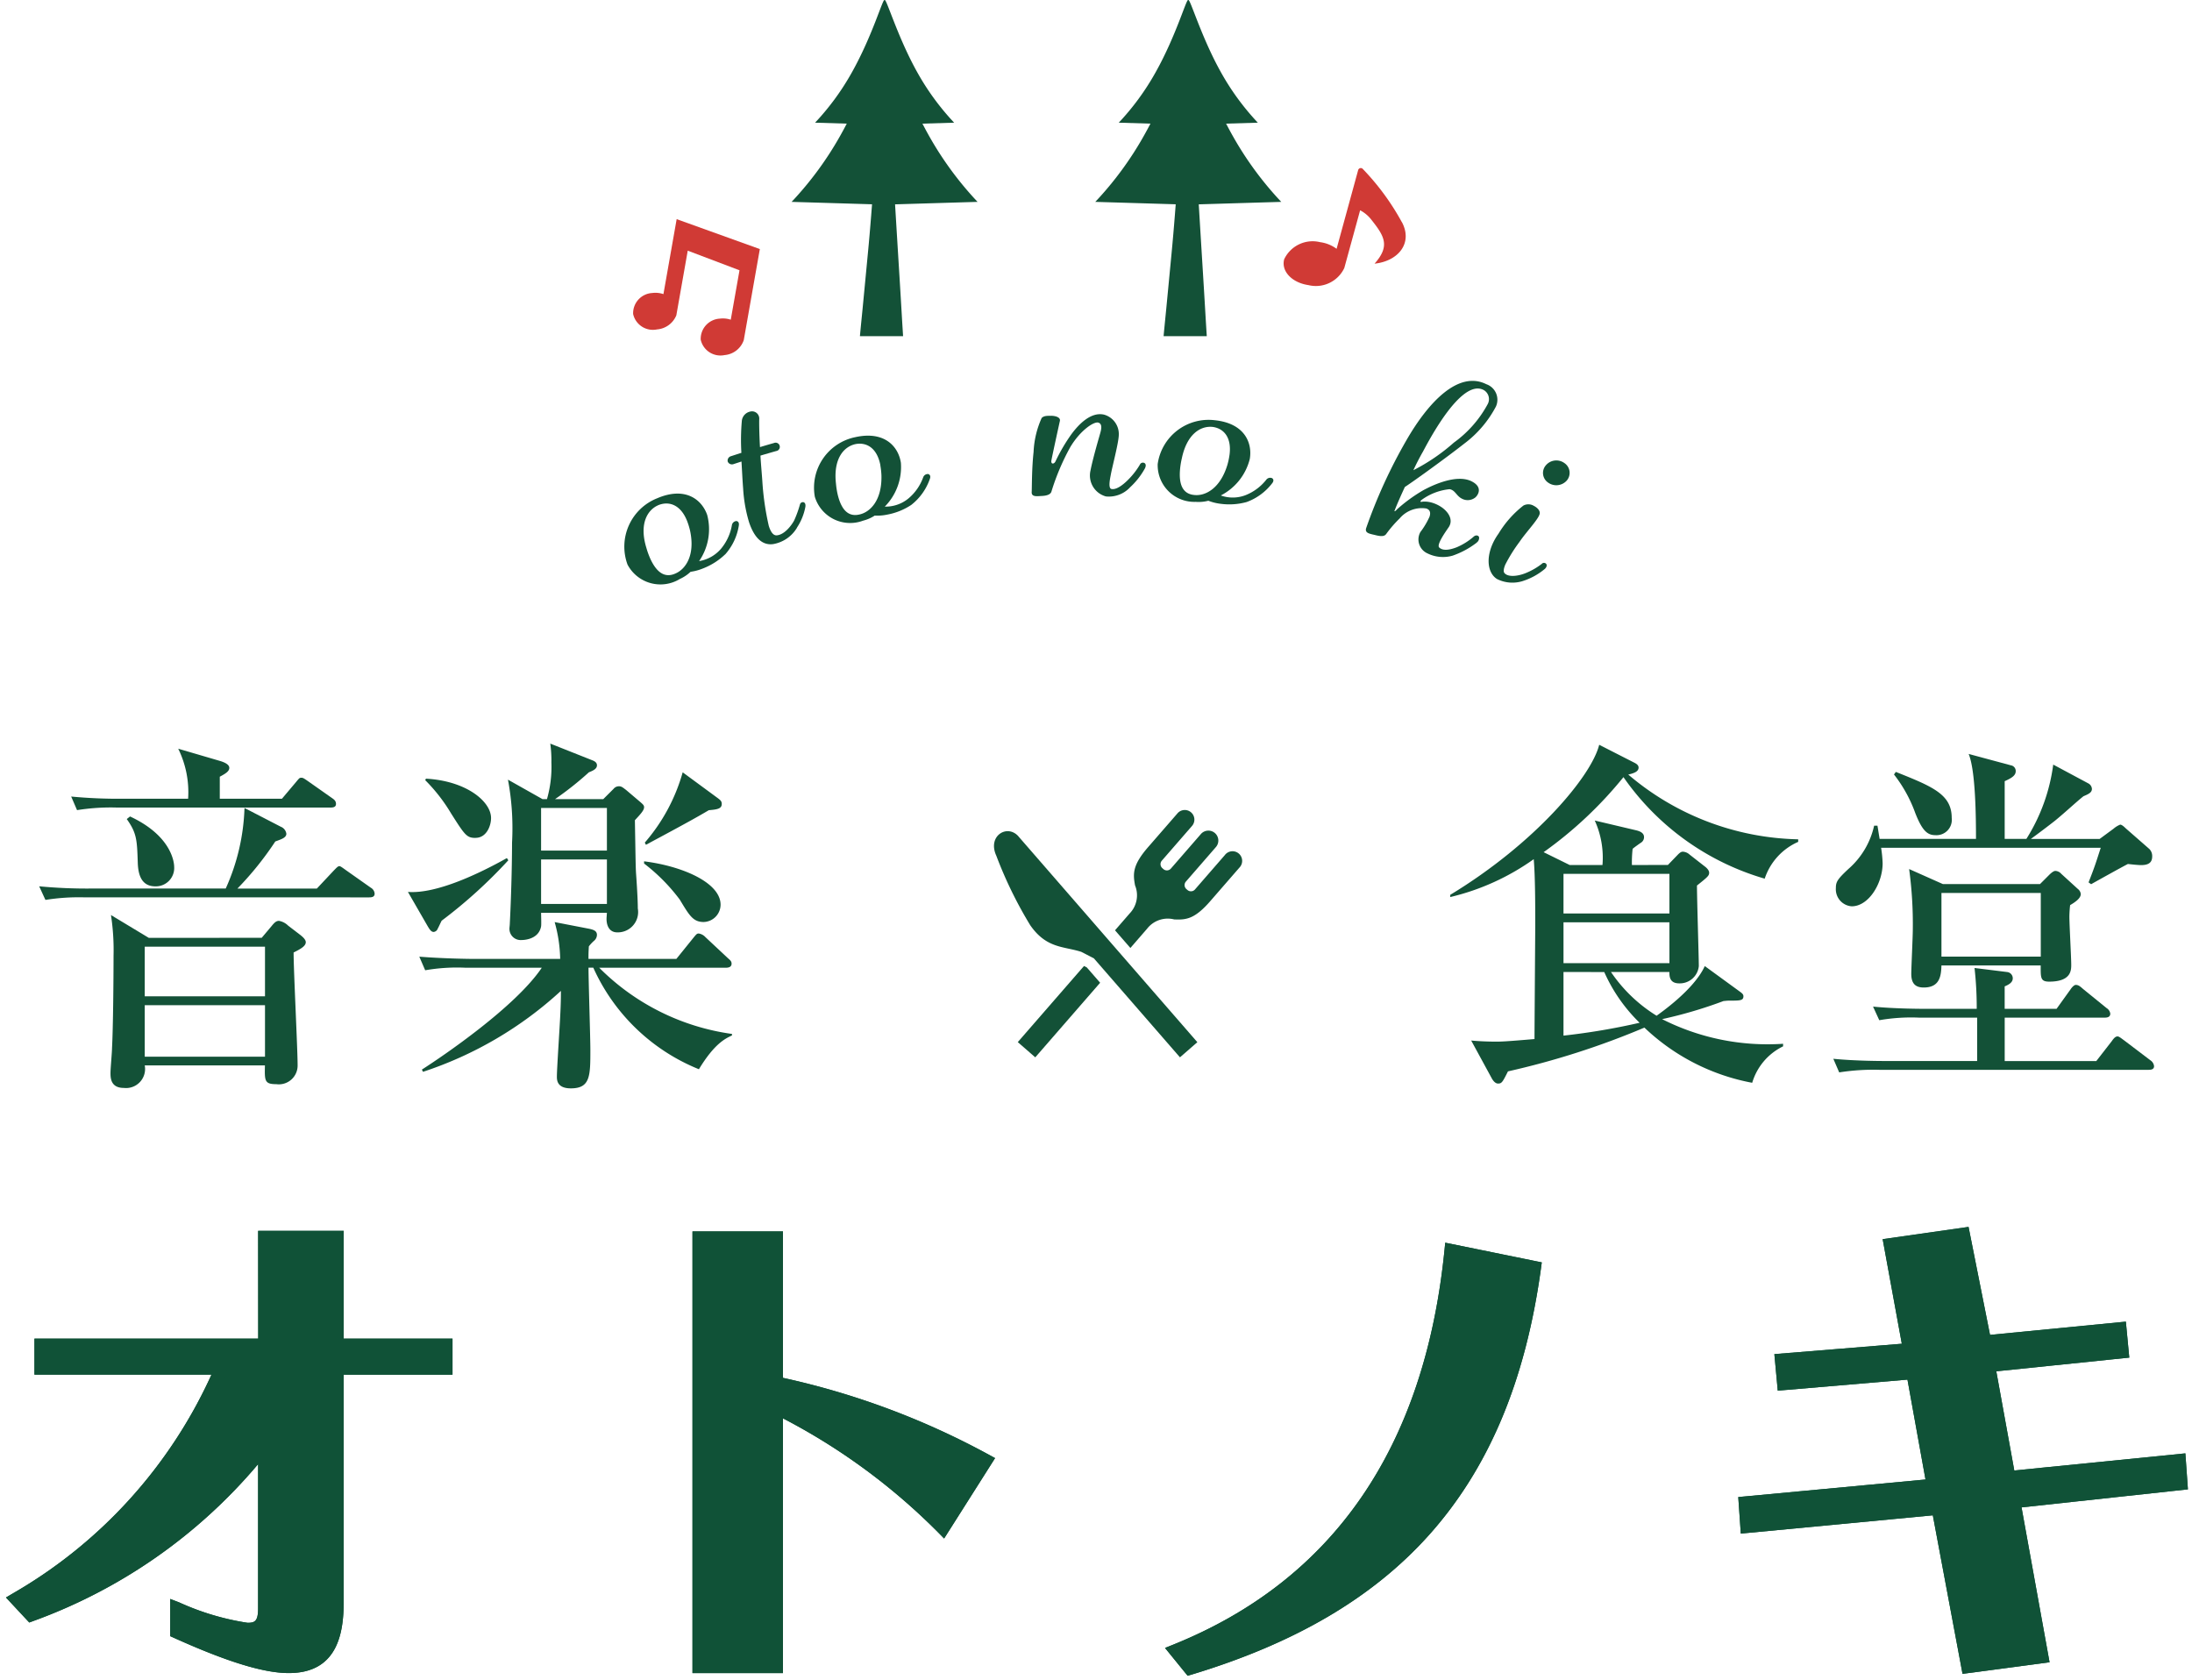 <svg id="グループ_53" data-name="グループ 53" xmlns="http://www.w3.org/2000/svg" xmlns:xlink="http://www.w3.org/1999/xlink" width="143.996" height="110.364" viewBox="0 0 143.996 110.364">
  <defs>
    <clipPath id="clip-path">
      <rect id="長方形_43" data-name="長方形 43" width="143.996" height="110.364" fill="none"/>
    </clipPath>
  </defs>
  <g id="グループ_52" data-name="グループ 52" clip-path="url(#clip-path)">
    <path id="パス_1408" data-name="パス 1408" d="M42.858,34.834C42.131,34,40.8,34.79,41.4,36.1a27.268,27.268,0,0,0,2.229,4.567c1.069,1.543,2.207,1.379,3.358,1.752l.825.427,5.653,6.5,1.143-.994,0,0c-.166-.193-5.306-6.1-7.339-8.442l-4.412-5.075" transform="translate(24.048 20.109)" fill="#135137"/>
    <path id="パス_1409" data-name="パス 1409" d="M53.493,36.566l-1.971,2.268a.349.349,0,0,1-.492.033l-.07-.06a.348.348,0,0,1-.033-.491l1.98-2.278a.653.653,0,0,0-.986-.856l-1.98,2.278a.348.348,0,0,1-.491.035l-.07-.062a.35.35,0,0,1-.035-.491l1.972-2.268a.632.632,0,1,0-.959-.822c-.681.784-1.884,2.166-1.884,2.166-1.05,1.2-1.034,1.762-.886,2.549a1.714,1.714,0,0,1-.355,1.841l-.962,1.108,1.01,1.16,1.1-1.268a1.717,1.717,0,0,1,1.775-.608c.8.038,1.358-.025,2.4-1.232L54.441,37.4a.633.633,0,1,0-.948-.836" transform="translate(26.976 19.596)" fill="#135137"/>
    <path id="パス_1410" data-name="パス 1410" d="M46.586,40.086l-4.35,5,1.149,1,4.261-4.9-.877-1.008Z" transform="translate(24.624 23.37)" fill="#135137"/>
    <path id="パス_1411" data-name="パス 1411" d="M19.867,40.254l1.089-1.16c.168-.169.29-.313.386-.313.071,0,.169.073.434.264l1.645,1.16a.479.479,0,0,1,.241.386c0,.218-.192.242-.363.242H4.646A13.85,13.85,0,0,0,2.036,41l-.41-.894a32.874,32.874,0,0,0,3.454.146h8.8a13.85,13.85,0,0,0,1.233-5.292L17.5,36.194a.578.578,0,0,1,.363.459c0,.266-.339.364-.727.508a20.856,20.856,0,0,1-2.487,3.093Zm-2.294-5.9.918-1.088c.241-.29.241-.29.363-.29.1,0,.144.024.457.242l1.547,1.088c.146.1.266.193.266.386,0,.218-.193.241-.361.241H6.723a14.078,14.078,0,0,0-2.61.169l-.385-.893a32.438,32.438,0,0,0,3.432.144h4.25a6.465,6.465,0,0,0-.651-3.286l2.731.8c.336.1.625.242.625.459s-.217.363-.625.581v1.448Zm-1.328,9.134.651-.773c.195-.242.313-.339.484-.339a1.143,1.143,0,0,1,.6.313l.82.628c.146.12.339.29.339.459,0,.266-.363.459-.8.678,0,1.184.264,6.354.264,7.418a1.234,1.234,0,0,1-1.4,1.232c-.771,0-.771-.217-.747-1.232H8.56A1.251,1.251,0,0,1,7.182,53.35c-.871,0-.871-.678-.871-.991,0-.266.1-1.377.1-1.619.073-1.352.1-4.567.1-6.064a15.208,15.208,0,0,0-.169-2.682l2.488,1.5ZM7.594,35.518c2.754,1.281,2.9,3.046,2.9,3.31a1.206,1.206,0,0,1-1.233,1.281c-.869,0-1.135-.676-1.159-1.57-.049-1.5-.071-1.933-.723-2.851ZM8.56,47.333h7.9V44.071H8.56Zm0,3.964h7.9V47.914H8.56Z" transform="translate(0.948 18.115)" fill="#135137"/>
    <path id="パス_1412" data-name="パス 1412" d="M19.152,42.481c-.049.071-.217.459-.266.53a.318.318,0,0,1-.264.218c-.171,0-.268-.169-.388-.364L16.928,40.6c1.885.144,4.738-1.233,6.5-2.223l.095.144a32.1,32.1,0,0,1-4.372,3.964m16.889,9.761a12.9,12.9,0,0,1-6.934-6.669h-.315c0,.847.122,4.616.122,5.389,0,1.716,0,2.538-1.281,2.538-.918,0-.918-.556-.918-.774,0-.53.192-3.334.217-3.962.047-.894.047-1.3.047-1.667a24.831,24.831,0,0,1-9.06,5.316l-.073-.146c1.4-.894,6.161-4.132,7.877-6.693h-5.05a12.178,12.178,0,0,0-2.61.169l-.386-.894c1.474.12,3.164.146,3.43.146h5.824a9.408,9.408,0,0,0-.363-2.417l2.248.435c.363.073.53.169.53.41a.517.517,0,0,1-.168.364,2.446,2.446,0,0,0-.363.386c-.025.41-.025.532-.025.822h5.775l1.111-1.377c.218-.266.244-.29.363-.29a.763.763,0,0,1,.437.241l1.474,1.379c.168.144.241.217.241.361,0,.218-.193.266-.363.266H29.494a15.258,15.258,0,0,0,8.722,4.35v.1c-.412.193-1.135.507-2.175,2.223m-14.665-15.2c-.583,0-.7-.169-1.619-1.619a11.087,11.087,0,0,0-1.692-2.173l.047-.1c2.658.146,4.277,1.5,4.277,2.587,0,.532-.313,1.3-1.013,1.3m10.462-1.16c.047,2.658.047,2.949.073,3.456.047.628.119,1.763.119,2.344a1.336,1.336,0,0,1-1.352,1.57c-.556,0-.725-.508-.7-.967L30,41.973H25.676c0,.144.024.772,0,.893-.169.894-1.208.894-1.279.894a.737.737,0,0,1-.8-.749c0-.071.025-.241.025-.339.12-2.367.146-4.494.146-5.314a17.332,17.332,0,0,0-.268-4.133l2.272,1.281h.29a7.683,7.683,0,0,0,.291-2.416,8.1,8.1,0,0,0-.073-1.233l2.8,1.111c.171.073.266.169.266.315,0,.218-.217.339-.53.459a20.927,20.927,0,0,1-2.224,1.763H29.76l.678-.676a.449.449,0,0,1,.361-.169c.169,0,.268.1.459.241l.943.8c.192.169.241.218.241.339,0,.217-.29.507-.6.845M30,35.085H25.676v2.8H30Zm0,3.383H25.676v2.924H30Zm6.356,4.108c-.7,0-.943-.434-1.572-1.474a12.087,12.087,0,0,0-2.343-2.368V38.59c2.514.313,5.026,1.4,5.026,2.851a1.144,1.144,0,0,1-1.111,1.135m.339-7.345c-.654.386-1.379.8-4.132,2.272l-.073-.144a11.979,11.979,0,0,0,2.488-4.616l2.3,1.692c.193.144.266.217.266.386,0,.313-.29.363-.845.41" transform="translate(9.869 17.99)" fill="#135137"/>
    <path id="パス_1413" data-name="パス 1413" d="M74.483,38.8l.654-.678c.169-.168.241-.192.337-.192a.724.724,0,0,1,.435.192l.991.774c.1.073.29.242.29.41,0,.195-.071.268-.8.847,0,.845.122,4.76.122,5.292a1.255,1.255,0,0,1-1.281,1.135c-.628,0-.652-.435-.652-.749H70.74a9.885,9.885,0,0,0,3,2.876c.119-.1,2.439-1.668,3.164-3.263l2.321,1.691c.168.12.217.193.217.29,0,.29-.217.29-.967.29-.12,0-.29.025-.339.025A29.169,29.169,0,0,1,74.1,48.93a15.324,15.324,0,0,0,7.948,1.618v.169a3.886,3.886,0,0,0-2.029,2.394,13.974,13.974,0,0,1-7.081-3.625,52.52,52.52,0,0,1-8.963,2.875c-.363.725-.412.8-.654.8-.168,0-.313-.169-.408-.339l-1.355-2.488c.459.047,1.111.073,1.6.073.361,0,.579,0,2.56-.169,0-.725.049-7.176.049-7.442,0-1.233,0-3.239-.1-4.374a15.663,15.663,0,0,1-5.484,2.488v-.146c5.58-3.383,9.278-7.8,9.785-9.857l2.321,1.184c.144.073.266.168.266.313,0,.241-.244.363-.678.459a17.757,17.757,0,0,0,11.163,4.254v.168a4.012,4.012,0,0,0-2.2,2.417,17.119,17.119,0,0,1-9.278-6.669,26.49,26.49,0,0,1-5.245,4.929l1.716.845h2.15a5.891,5.891,0,0,0-.507-2.924l2.658.628c.218.049.579.144.579.459a.423.423,0,0,1-.193.363c-.073.047-.483.337-.556.41a7.976,7.976,0,0,0-.047,1.064Zm-6.861,3.19h6.959V39.386H67.623Zm6.959.579H67.623v2.682h6.959Zm-6.959,3.263v4.181a43.871,43.871,0,0,0,5-.845A10.7,10.7,0,0,1,70.3,45.836Z" transform="translate(35.086 18.017)" fill="#135137"/>
    <path id="パス_1414" data-name="パス 1414" d="M90.745,48.03l.92-1.281c.095-.144.241-.29.337-.29.169,0,.266.073.483.266l1.547,1.257a.516.516,0,0,1,.242.361c0,.242-.217.266-.363.266H87.338v2.853h6.017l1.015-1.306c.168-.241.266-.313.388-.313.095,0,.264.144.434.266l1.714,1.3a.533.533,0,0,1,.244.386c0,.218-.195.242-.364.242H79.1a14.371,14.371,0,0,0-2.634.169l-.386-.894c1.474.146,3.19.146,3.456.146h5.992V48.609H81.709a12.177,12.177,0,0,0-2.61.169l-.41-.894c1.474.146,3.188.146,3.454.146H85.5a23.123,23.123,0,0,0-.144-2.682l2.148.266a.414.414,0,0,1,.364.41c0,.266-.242.412-.532.532V48.03ZM88.763,36.867a12.089,12.089,0,0,0,1.763-4.88l2.3,1.232a.438.438,0,0,1,.241.363c0,.242-.217.339-.554.483-.459.363-1.233,1.088-1.862,1.6-.363.29-1.328,1.015-1.6,1.208h4.521l.918-.676a1.529,1.529,0,0,1,.434-.266c.1,0,.241.12.363.241l1.547,1.353a.651.651,0,0,1,.193.483c0,.315-.122.581-.723.581-.22,0-.654-.049-.872-.073-.385.193-2.077,1.137-2.416,1.328l-.169-.12c.437-1.111.483-1.3.8-2.272H79.219a8.258,8.258,0,0,1,.1,1.015c0,1.33-.918,2.829-2.031,2.829A1.122,1.122,0,0,1,76.247,40.1c0-.41.1-.579.822-1.255A5.282,5.282,0,0,0,78.76,36h.218c.049.266.049.313.144.869h6.33c0-1.377-.024-4.494-.483-5.582l2.78.749a.375.375,0,0,1,.313.386c0,.291-.29.459-.725.654v3.793Zm-8.577-4.4c2.417.966,3.671,1.474,3.671,3.02a1.011,1.011,0,0,1-1.086,1.135c-.532,0-.869-.337-1.306-1.448a9.15,9.15,0,0,0-1.4-2.538Zm9.471,7.369.6-.6c.12-.12.291-.266.41-.266a.547.547,0,0,1,.388.193l1.086.991a.488.488,0,0,1,.195.339c0,.29-.412.556-.7.725a7.436,7.436,0,0,0-.049.749c0,.507.122,2.705.122,3.164,0,.363,0,1.113-1.45,1.113-.581,0-.556-.266-.556-1.064H83.183c-.024.628-.073,1.45-1.16,1.45-.508,0-.822-.218-.822-.894,0-.41.1-2.441.1-2.9a26.82,26.82,0,0,0-.241-3.988l2.221.989ZM83.183,44.6h6.525V40.419H83.183Z" transform="translate(44.354 18.239)" fill="#135137"/>
    <path id="パス_1415" data-name="パス 1415" d="M32.55,24.472a4.407,4.407,0,0,1-1.463.929,3.387,3.387,0,0,1-.809.218,2.575,2.575,0,0,1-.706.472,2.446,2.446,0,0,1-3.438-.948,3.418,3.418,0,0,1,1.947-4.353c1.865-.8,2.944.1,3.289,1.1a3.687,3.687,0,0,1-.533,3.027,2.412,2.412,0,0,0,1.445-.818,3.3,3.3,0,0,0,.712-1.559.325.325,0,0,1,.287-.256c.117.013.2.1.163.312a3.725,3.725,0,0,1-.894,1.882M30.056,22.3c-.415-1.065-1.156-1.328-1.841-1.081-.78.3-1.328,1.251-.841,2.829a5.307,5.307,0,0,0,.241.674c.467,1.043,1.037,1.295,1.672,1.007.655-.28,1.3-1.183.961-2.792a4.6,4.6,0,0,0-.192-.636" transform="translate(15.088 11.942)" fill="#135137"/>
    <path id="パス_1416" data-name="パス 1416" d="M34.755,24.712a2.276,2.276,0,0,1-1.567,1.076c-.744.1-1.257-.464-1.583-1.439a9.58,9.58,0,0,1-.388-2.21c-.044-.543-.071-1.162-.109-1.776l-.516.168a.3.3,0,0,1-.389-.168.3.3,0,0,1,.22-.351c.226-.074.453-.147.679-.22a14.245,14.245,0,0,1,.032-2.128.7.7,0,0,1,.551-.583.474.474,0,0,1,.589.5c-.008.245,0,.951.049,1.835q.458-.138.917-.268a.276.276,0,1,1,.15.526q-.52.147-1.035.3c.028.545.085,1.118.123,1.676a18.12,18.12,0,0,0,.424,2.94c.125.4.287.622.5.624.516-.022.981-.641,1.162-.969a7.29,7.29,0,0,0,.389-1.073.2.2,0,0,1,.237-.135c.081.03.141.116.117.294a3.68,3.68,0,0,1-.557,1.377" transform="translate(17.601 9.954)" fill="#135137"/>
    <path id="パス_1417" data-name="パス 1417" d="M40.192,22.621a4.241,4.241,0,0,1-1.588.643,3.177,3.177,0,0,1-.823.065,2.549,2.549,0,0,1-.769.334,2.421,2.421,0,0,1-3.166-1.574A3.386,3.386,0,0,1,36.5,18.178c1.953-.435,2.845.643,3,1.686a3.7,3.7,0,0,1-1.057,2.875A2.348,2.348,0,0,0,40,22.2a3.253,3.253,0,0,0,.97-1.4.322.322,0,0,1,.326-.2c.111.035.18.141.1.337a3.713,3.713,0,0,1-1.206,1.684m-2.036-2.595c-.214-1.124-.886-1.518-1.6-1.4-.812.154-1.51.98-1.317,2.621a5.29,5.29,0,0,0,.112.706c.268,1.111.776,1.464,1.442,1.3.687-.154,1.474-.92,1.431-2.564a4.754,4.754,0,0,0-.073-.66" transform="translate(19.681 10.54)" fill="#135137"/>
    <path id="パス_1418" data-name="パス 1418" d="M49.262,22.006a1.9,1.9,0,0,1-1.57.584,1.425,1.425,0,0,1-1.016-1.7c.157-.812.579-2.234.638-2.449s.171-.609-.119-.7-1.192.508-1.849,1.613a15.285,15.285,0,0,0-1.235,2.914c-.062.218-.366.279-.638.291-.288.011-.66.081-.66-.234.019-.3,0-1.528.125-2.661a6.045,6.045,0,0,1,.532-2.23c.176-.173.435-.133.671-.141.239.009.589.1.522.351-.054.233-.513,2.335-.552,2.568-.032.135.024.215.076.214.054.014.141-.038.19-.138a11.65,11.65,0,0,1,1.029-1.763c.526-.72,1.317-1.5,2.159-1.309a1.325,1.325,0,0,1,.97,1.347c-.017.529-.431,2.077-.526,2.606-.038.215-.188.858.033.929.288.071.7-.2,1.083-.581a5.027,5.027,0,0,0,.793-1.01.215.215,0,0,1,.321-.1c.066.054.1.155.016.334a4.892,4.892,0,0,1-.994,1.263" transform="translate(24.96 10.021)" fill="#135137"/>
    <path id="パス_1419" data-name="パス 1419" d="M53.876,22.82a4.27,4.27,0,0,1-1.706.112,3.259,3.259,0,0,1-.8-.2,2.5,2.5,0,0,1-.831.074,2.41,2.41,0,0,1-2.495-2.488,3.374,3.374,0,0,1,3.737-2.876c1.983.2,2.492,1.5,2.313,2.544a3.7,3.7,0,0,1-1.906,2.4,2.339,2.339,0,0,0,1.638-.024,3.264,3.264,0,0,0,1.361-1.023.321.321,0,0,1,.372-.089c.1.066.128.19-.008.351a3.7,3.7,0,0,1-1.675,1.22m-1.114-3.1c.15-1.133-.363-1.719-1.069-1.833-.818-.109-1.735.457-2.067,2.075a5.108,5.108,0,0,0-.114.706c-.1,1.14.272,1.634.953,1.687.7.07,1.683-.412,2.159-1.985a4.714,4.714,0,0,0,.138-.651" transform="translate(28.007 10.161)" fill="#135137"/>
    <path id="パス_1420" data-name="パス 1420" d="M63.961,26.433a5.58,5.58,0,0,1-1.581.853,2.3,2.3,0,0,1-1.653-.15,1,1,0,0,1-.464-1.4,5.142,5.142,0,0,0,.6-1.007c.079-.237.057-.454-.217-.543a1.909,1.909,0,0,0-1.751.662,7.749,7.749,0,0,0-.866,1c-.1.146-.256.2-.674.1-.4-.1-.749-.125-.657-.461a33.739,33.739,0,0,1,2.637-5.764c1.469-2.557,3.44-4.607,5.26-3.7a1.08,1.08,0,0,1,.63,1.469,7.275,7.275,0,0,1-2.075,2.431c-1.189.936-3.435,2.553-3.907,2.851-.484,1.048-.643,1.467-.663,1.531-.068.1.032.079.147-.06a10.322,10.322,0,0,1,1.741-1.265c.752-.405,2.148-1.005,3.082-.614.869.388.5.943.329,1.091a.8.8,0,0,1-.905.076c-.345-.176-.426-.556-.795-.613a3.748,3.748,0,0,0-1.816.689c-.209.176-.028.147.071.127a1.784,1.784,0,0,1,.687.1,2.245,2.245,0,0,1,.581.3c.44.326.723.815.427,1.273-.313.451-.806,1.173-.627,1.342.263.25.742.142,1.159-.021a4.191,4.191,0,0,0,1.111-.7c.144-.122.315-.074.347.044a.368.368,0,0,1-.155.35m-3.544-5.951c-.253.442-.454.848-.617,1.2a12.624,12.624,0,0,0,2.659-1.813,7.492,7.492,0,0,0,2.232-2.545.689.689,0,0,0-.241-.891c-1.046-.622-2.583,1.292-4.033,4.052" transform="translate(33.044 9.215)" fill="#135137"/>
    <path id="パス_1421" data-name="パス 1421" d="M64.027,27.027a2.258,2.258,0,0,1-1.7-.13c-.548-.34-.741-1.2-.339-2.2a3.747,3.747,0,0,1,.431-.773A6.8,6.8,0,0,1,64.06,22.07a.694.694,0,0,1,.682.019c.2.1.389.277.391.461.022.317-.853,1.2-1.334,1.912a10.293,10.293,0,0,0-.932,1.493c-.1.244-.141.462-.047.556.255.29.928.19,1.407-.011a4.409,4.409,0,0,0,1.04-.6.19.19,0,0,1,.293.008c.051.06.043.2-.092.323a4.273,4.273,0,0,1-1.441.795m1.662-6.459a.765.765,0,0,1-.161-1.133.9.9,0,0,1,1.216-.16.775.775,0,0,1,.169,1.148.922.922,0,0,1-1.224.146" transform="translate(36.016 11.139)" fill="#135137"/>
    <path id="パス_1422" data-name="パス 1422" d="M61.032,10.525a16.208,16.208,0,0,0-2.55-3.478.18.18,0,0,0-.318.059l-1.417,5.173a2.318,2.318,0,0,0-1.086-.438,2.066,2.066,0,0,0-2.356,1.122c-.211.779.5,1.539,1.592,1.7a2.066,2.066,0,0,0,2.356-1.122l1.04-3.794a2.281,2.281,0,0,1,.747.632c.85,1.072,1.235,1.716.2,2.875,1.553-.165,2.531-1.341,1.8-2.723" transform="translate(31.056 4.066)" fill="#d03a35"/>
    <path id="パス_1423" data-name="パス 1423" d="M49.953,3.037l-.111.25a46.665,46.665,0,0,0-.624,6.562c-.125,1.687-.249,3.373-.412,5.059q-.173,1.821-.348,3.639c-.057.579-.116,1.159-.169,1.738l0,.028h2.834c-.028-.464-.059-.928-.085-1.391q-.1-1.707-.206-3.41-.242-3.916-.472-7.83c-.044-.723-.127-1.452-.127-2.177-.033-.522-.074-1.046-.116-1.57a5.184,5.184,0,0,0-.163-.9" transform="translate(28.152 1.771)" fill="#135137"/>
    <path id="パス_1424" data-name="パス 1424" d="M51.033,8.194l4.529-.135a16.6,16.6,0,0,1-2.427-3.318C51.826,2.4,51.082-.2,50.993.013,50.9-.2,50.239,2.258,48.851,4.741a16.686,16.686,0,0,1-2.425,3.318l4.526.135v0l.041,0,.04,0Z" transform="translate(27.067 0)" fill="#135137"/>
    <path id="パス_1425" data-name="パス 1425" d="M51.613,12.527c.8-.025,6.055-.182,6.055-.182a22.074,22.074,0,0,1-3.244-4.437C52.675,4.774,51.68,1.3,51.561,1.589c-.12-.291-1.01,3-2.864,6.319a22.087,22.087,0,0,1-3.245,4.437s5.252.157,6.055.182v0s.022,0,.054,0,.052,0,.052,0Z" transform="translate(26.499 0.916)" fill="#135137"/>
    <path id="パス_1426" data-name="パス 1426" d="M16.992,64.957C13.707,69.651,8.074,73.7,1.647,76.149L.673,75.1A32.029,32.029,0,0,0,14.14,59.939H2.3V58.423h14.7V51.345h4.766v7.078h7.149v1.517H21.759V75.283c0,2.925-.939,4.26-3.179,4.26-1.659,0-4.079-.793-7.364-2.273V75.717a16.494,16.494,0,0,0,4.657,1.372c.867,0,1.119-.47,1.119-1.372Z" transform="translate(0.392 29.934)" fill="#105237"/>
    <path id="パス_1427" data-name="パス 1427" d="M45.037,70.432A41.355,41.355,0,0,0,34.1,62.525V79.531H29.006V51.368H34.1V60.9A51.178,51.178,0,0,1,47.853,65.99Z" transform="translate(16.911 29.948)" fill="#105237"/>
    <path id="パス_1428" data-name="パス 1428" d="M48.786,78.178c10.94-4.406,16.789-13.323,18.089-26.286l5.488,1.119C70.305,68,62.506,75.469,49.725,79.333Z" transform="translate(28.442 30.253)" fill="#105237"/>
    <path id="パス_1429" data-name="パス 1429" d="M87.044,79.623,85.1,69.225,72.53,70.417l-.108-1.551L84.77,67.708l-1.336-7.4-8.485.722L74.8,59.476l8.412-.685-1.263-6.9,4.8-.685,1.407,7.076,8.882-.866.144,1.517-8.773.9L89.753,67.2l11.193-1.119.108,1.517-10.977,1.19L91.92,78.974Z" transform="translate(42.222 29.855)" fill="#105237"/>
    <path id="パス_1430" data-name="パス 1430" d="M16.566,50.919h5.619V58h7.149v2.37H22.185V75.283c0,2.012-.374,4.686-3.605,4.686-1.645,0-4.041-.734-7.539-2.311l-.251-.113V75.1l.58.223a16.985,16.985,0,0,0,4.5,1.344c.471,0,.693-.093.693-.946V66.245A34.814,34.814,0,0,1,1.8,76.548l-.269.1L0,75.006l.455-.27A31.672,31.672,0,0,0,13.5,60.366H1.871V58h14.7Zm4.766.853H17.419v7.078H2.724v.664H14.772l-.237.586A32.258,32.258,0,0,1,1.343,75.2l.419.45C8.085,73.181,13.5,69.206,16.643,64.713l.776-1.109V75.717c0,.445,0,1.8-1.546,1.8a14.373,14.373,0,0,1-4.231-1.18v.658c3.247,1.448,5.456,2.123,6.938,2.123,1.955,0,2.752-1.111,2.752-3.833V59.513h7.149v-.664H21.332Z" transform="translate(0.392 29.934)" fill="#105237"/>
    <path id="パス_1431" data-name="パス 1431" d="M16.566,50.919h5.619V58h7.149v2.37H22.185V75.283c0,2.012-.374,4.686-3.605,4.686-1.645,0-4.041-.734-7.539-2.311l-.251-.113V75.1l.58.223a16.985,16.985,0,0,0,4.5,1.344c.471,0,.693-.093.693-.946V66.245A34.814,34.814,0,0,1,1.8,76.548l-.269.1L0,75.006l.455-.27A31.672,31.672,0,0,0,13.5,60.366H1.871V58h14.7Zm4.766.853H17.419v7.078H2.724v.664H14.772l-.237.586A32.258,32.258,0,0,1,1.343,75.2l.419.45C8.085,73.181,13.5,69.206,16.643,64.713l.776-1.109V75.717c0,.445,0,1.8-1.546,1.8a14.373,14.373,0,0,1-4.231-1.18v.658c3.247,1.448,5.456,2.123,6.938,2.123,1.955,0,2.752-1.111,2.752-3.833V59.513h7.149v-.664H21.332Z" transform="translate(0.392 29.934)" fill="#105237"/>
    <path id="パス_1432" data-name="パス 1432" d="M34.523,79.958H28.579V50.942h5.944v9.62a50.969,50.969,0,0,1,13.534,5.054l.4.218-3.348,5.281-.377-.384a40.885,40.885,0,0,0-10.209-7.509ZM29.432,79.1H33.67V61.835l.617.308a42.006,42.006,0,0,1,10.675,7.609l2.285-3.6A50.625,50.625,0,0,0,34,61.317l-.331-.076V51.795H29.432Z" transform="translate(16.911 29.948)" fill="#105237"/>
    <path id="パス_1433" data-name="パス 1433" d="M34.523,79.958H28.579V50.942h5.944v9.62a50.969,50.969,0,0,1,13.534,5.054l.4.218-3.348,5.281-.377-.384a40.885,40.885,0,0,0-10.209-7.509ZM29.432,79.1H33.67V61.835l.617.308a42.006,42.006,0,0,1,10.675,7.609l2.285-3.6A50.625,50.625,0,0,0,34,61.317l-.331-.076V51.795H29.432Z" transform="translate(16.911 29.948)" fill="#105237"/>
    <path id="パス_1434" data-name="パス 1434" d="M49.574,79.824,48.091,78l.536-.216C59.154,73.543,65.15,64.818,66.451,51.849l.047-.47,6.342,1.293-.054.4c-1.018,7.414-3.44,13.158-7.4,17.559-3.679,4.085-8.76,7.066-15.534,9.114Zm-.1-1.471.4.488c13.236-4.081,20.043-11.961,22.01-25.493L67.25,52.4a41.987,41.987,0,0,1-1.806,8.579,30.155,30.155,0,0,1-3.645,7.5,26.3,26.3,0,0,1-5.49,5.886A29.749,29.749,0,0,1,49.478,78.354Z" transform="translate(28.442 30.253)" fill="#105237"/>
    <path id="パス_1435" data-name="パス 1435" d="M49.574,79.824,48.091,78l.536-.216C59.154,73.543,65.15,64.818,66.451,51.849l.047-.47,6.342,1.293-.054.4c-1.018,7.414-3.44,13.158-7.4,17.559-3.679,4.085-8.76,7.066-15.534,9.114Zm-.1-1.471.4.488c13.236-4.081,20.043-11.961,22.01-25.493L67.25,52.4a41.987,41.987,0,0,1-1.806,8.579,30.155,30.155,0,0,1-3.645,7.5,26.3,26.3,0,0,1-5.49,5.886A29.749,29.749,0,0,1,49.478,78.354Z" transform="translate(28.442 30.253)" fill="#105237"/>
    <path id="パス_1436" data-name="パス 1436" d="M86.7,80.1,84.748,69.686l-12.614,1.2-.167-2.4,12.3-1.153-1.185-6.561-8.52.725-.223-2.4,8.372-.682-1.258-6.87,5.642-.805,1.411,7.093,8.923-.87.225,2.363-8.736.9L90.1,66.74l11.238-1.124.168,2.364-10.93,1.185,1.841,10.173ZM85.443,68.763l1.946,10.384,4.032-.537L89.576,68.416l11.023-1.2-.047-.669L89.4,67.667,87.915,59.46l8.81-.906-.064-.67-8.841.862-1.4-7.059-3.964.566,1.268,6.924-8.452.689.065.7,8.45-.719,1.488,8.24-12.4,1.162.049.7Z" transform="translate(42.222 29.855)" fill="#105237"/>
    <path id="パス_1437" data-name="パス 1437" d="M86.7,80.1,84.748,69.686l-12.614,1.2-.167-2.4,12.3-1.153-1.185-6.561-8.52.725-.223-2.4,8.372-.682-1.258-6.87,5.642-.805,1.411,7.093,8.923-.87.225,2.363-8.736.9L90.1,66.74l11.238-1.124.168,2.364-10.93,1.185,1.841,10.173ZM85.443,68.763l1.946,10.384,4.032-.537L89.576,68.416l11.023-1.2-.047-.669L89.4,67.667,87.915,59.46l8.81-.906-.064-.67-8.841.862-1.4-7.059-3.964.566,1.268,6.924-8.452.689.065.7,8.45-.719,1.488,8.24-12.4,1.162.049.7Z" transform="translate(42.222 29.855)" fill="#105237"/>
    <path id="パス_1438" data-name="パス 1438" d="M37.351,3.037l-.111.25a46.666,46.666,0,0,0-.624,6.562c-.125,1.687-.249,3.373-.412,5.059q-.173,1.821-.348,3.639c-.057.579-.116,1.159-.169,1.738l0,.028H38.52c-.028-.464-.059-.928-.085-1.391q-.1-1.707-.206-3.41-.242-3.916-.472-7.83c-.044-.723-.127-1.452-.127-2.177-.033-.522-.074-1.046-.116-1.57a5.183,5.183,0,0,0-.163-.9" transform="translate(20.805 1.771)" fill="#135137"/>
    <path id="パス_1439" data-name="パス 1439" d="M38.431,8.194l4.529-.135a16.6,16.6,0,0,1-2.427-3.318C39.224,2.4,38.48-.2,38.391.013,38.3-.2,37.637,2.258,36.249,4.741a16.686,16.686,0,0,1-2.425,3.318l4.526.135v0l.041,0,.04,0Z" transform="translate(19.72 0)" fill="#135137"/>
    <path id="パス_1440" data-name="パス 1440" d="M39.011,12.527c.8-.025,6.055-.182,6.055-.182a22.074,22.074,0,0,1-3.244-4.437C40.073,4.774,39.078,1.3,38.959,1.589c-.12-.291-1.01,3-2.864,6.319a22.157,22.157,0,0,1-3.245,4.437s5.252.157,6.055.182v0s.022,0,.054,0,.052,0,.052,0Z" transform="translate(19.152 0.916)" fill="#135137"/>
    <path id="パス_1441" data-name="パス 1441" d="M29.136,9.094l-.869,4.925a1.606,1.606,0,0,0-.733-.074,1.33,1.33,0,0,0-1.257,1.382,1.331,1.331,0,0,0,1.572,1.01,1.5,1.5,0,0,0,1.265-.923l.75-4.25,3.4,1.289L32.69,15.7a1.615,1.615,0,0,0-.719-.071,1.33,1.33,0,0,0-1.255,1.382,1.329,1.329,0,0,0,1.57,1.012,1.464,1.464,0,0,0,1.258-.981L34.6,11.059Z" transform="translate(15.315 5.302)" fill="#d03a35"/>
  </g>
</svg>
